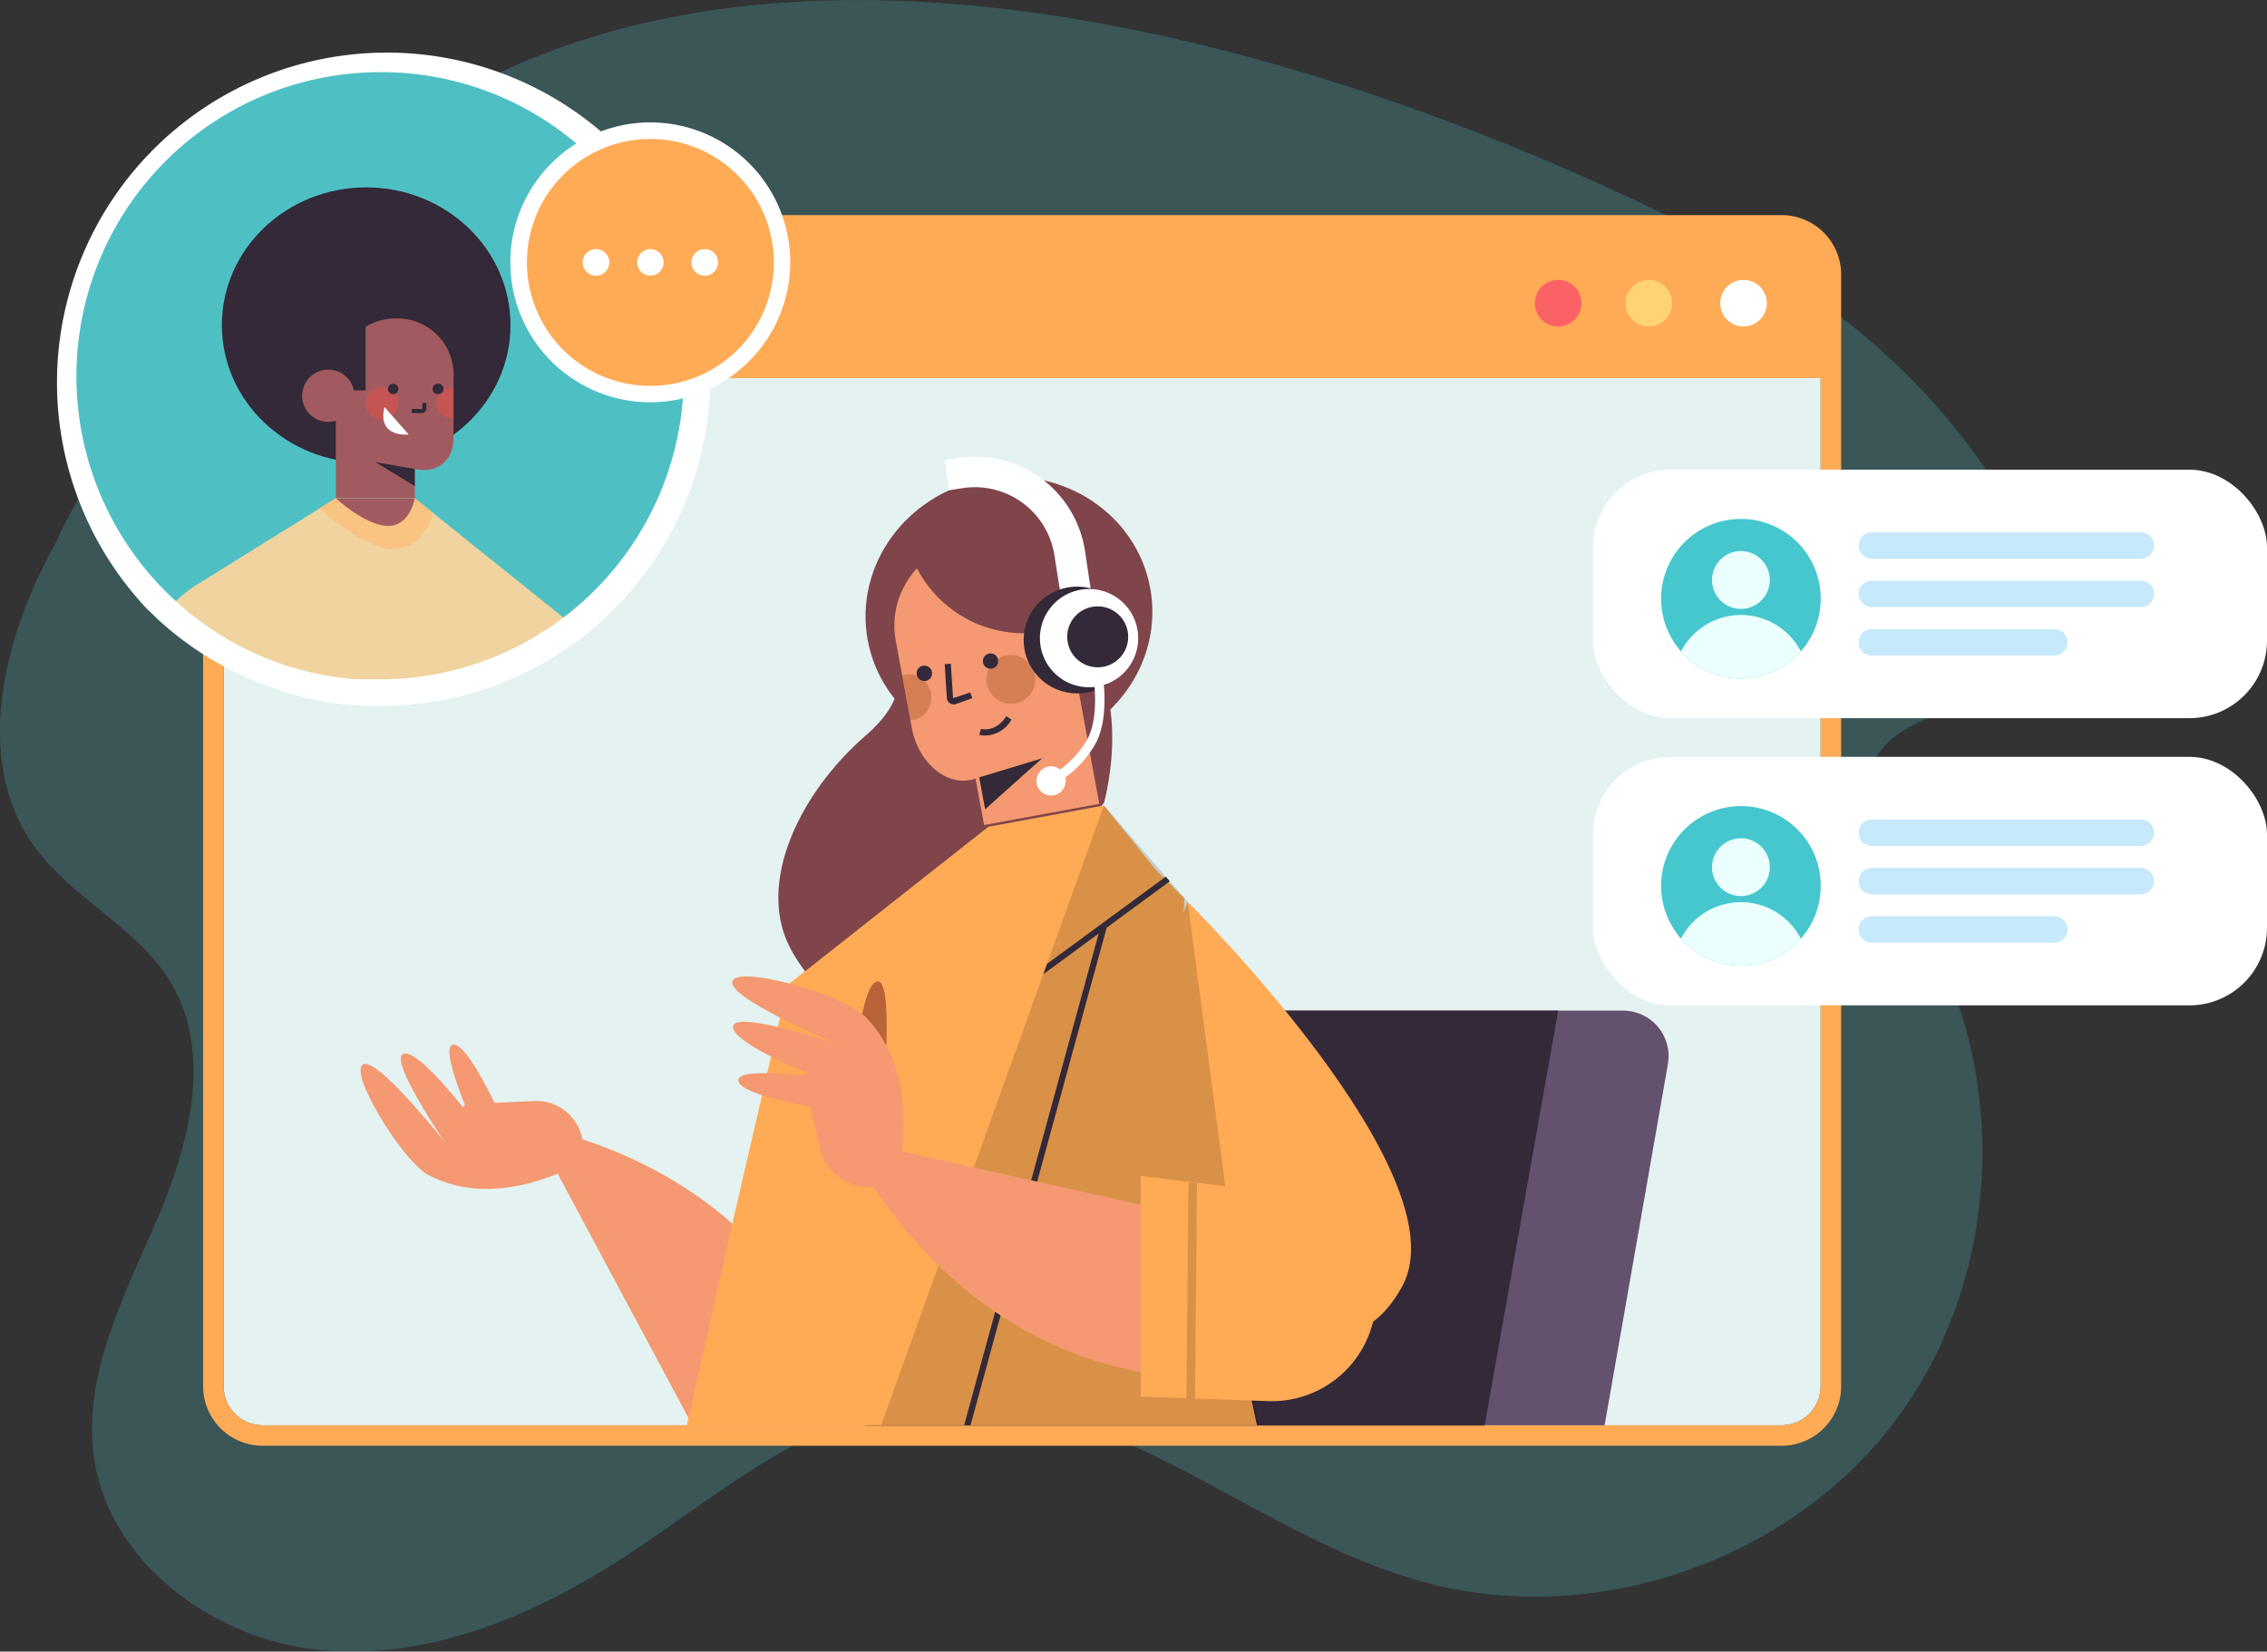 <svg xmlns="http://www.w3.org/2000/svg" viewBox="0 0 322.98 235.33"><rect x="0" y="0" width="322.98" height="235.33" fill="#333333" stroke="none"/><defs><style>.cls-1{isolation:isolate;}.cls-2{opacity:0.25;}.cls-3{fill:#4ec0c4;}.cls-4{fill:#e4f2f1;}.cls-5{fill:#fa5;}.cls-6{fill:#ffd371;}.cls-7{fill:#fff;}.cls-8{fill:#fb6265;}.cls-9{fill:#64516d;}.cls-10{fill:#332938;}.cls-11{fill:#7f454b;}.cls-12{fill:#f49971;}.cls-13,.cls-16{fill:#b96438;}.cls-13{opacity:0.5;}.cls-14{fill:#fc7465;}.cls-15{opacity:0.15;mix-blend-mode:multiply;}.cls-17{fill:#46c7ce;}.cls-18{fill:#ebfffe;}.cls-19{fill:#c6e9fb;}.cls-20{fill:#f0d39f;}.cls-21{fill:#f9c382;}.cls-22{fill:#a15b60;}.cls-23{fill:#c45553;}</style></defs><g class="cls-1"><g id="Layer_2" data-name="Layer 2"><g id="Option_1" data-name="Option 1"><g class="cls-2"><path class="cls-3" d="M8.08,77.11C.52,90.56-4.06,108.29,5,120.75c5.39,7.39,14.67,11.43,19.36,19.3,6,10.11,2.59,23.08-2.06,33.89s-10.53,22-8.91,33.65c2.14,15.31,17.47,26.32,32.87,27.59s30.46-5.28,43.37-13.78S114.77,202.14,130,200c13-1.85,25.93,3,37.6,9s22.91,13.12,35.56,16.5c24.25,6.48,52-3.15,67-23.25s16.41-49.45,3.34-70.88c-4.52-7.41-10.74-16.53-6-23.79,4.28-6.51,14.51-6,19.89-11.62,6.17-6.47,2.95-17.18-1.7-24.81a95.2,95.2,0,0,0-38.16-35.22S117.31-37.85,47.66,26.08C18.29,53,8.08,77.11,8.08,77.11Z"/></g><path class="cls-4" d="M37.41,33.57a5.56,5.56,0,0,0-5.55,5.55V197.53a5.56,5.56,0,0,0,5.55,5.55H253.84a5.56,5.56,0,0,0,5.55-5.55V39.12a5.56,5.56,0,0,0-5.55-5.55Z"/><path class="cls-5" d="M30.4,53.87H260.85V46.4c0-3.94.28-9.8-2.3-12.39s-8-1.9-12-1.9H44.69c-3.89,0-9.77.22-12.35,2.74S30.4,42.4,30.4,46.4Z"/><path class="cls-5" d="M28.94,197.53V39.12a8.48,8.48,0,0,1,8.47-8.47H253.84a8.48,8.48,0,0,1,8.47,8.47V197.53a8.48,8.48,0,0,1-8.47,8.47H37.41A8.48,8.48,0,0,1,28.94,197.53Zm8.47-164a5.56,5.56,0,0,0-5.55,5.55V197.53a5.56,5.56,0,0,0,5.55,5.55H253.84a5.56,5.56,0,0,0,5.55-5.55V39.12a5.56,5.56,0,0,0-5.55-5.55Z"/><circle class="cls-6" cx="234.91" cy="43.2" r="3.32"/><circle class="cls-7" cx="248.4" cy="43.2" r="3.32"/><circle class="cls-8" cx="221.99" cy="43.2" r="3.32"/><path class="cls-9" d="M237.61,151.71l-9,51.37H164.77l.7-4,.07-.38L169,179.47l.27-1.54.44-2.48.85-4.8.36-2.05,1.62-9.11.46-2.62L175.25,144h56A6.49,6.49,0,0,1,237.61,151.71Z"/><path class="cls-10" d="M222,144l-10.49,59.12h-88.3L126,187.21l1.84-10.47L132.21,152A10,10,0,0,1,142,144Z"/><path class="cls-11" d="M124.83,91.57s8,5-1.52,13.26-15.94,21.58-10.31,31a24.61,24.61,0,0,0,14.38,11.33l29.9-32.74S168,76,124.83,91.57Z"/><ellipse class="cls-11" cx="143.74" cy="87.5" rx="20.46" ry="19.52" transform="translate(-13.47 27.49) rotate(-10.44)"/><rect class="cls-12" x="138.91" y="96.95" width="16.75" height="19.49" transform="matrix(0.98, -0.18, 0.18, 0.98, -16.89, 28.45)"/><polygon class="cls-10" points="139.44 110.38 149.35 107.26 140.35 115.31 139.44 110.38"/><path class="cls-12" d="M139.23,110.85l15.82-4.79L151.47,86.6a11.88,11.88,0,0,0-14.05-9.2h0A11.88,11.88,0,0,0,127.57,91l2.36,12.83C130.8,108.55,135,112.51,139.23,110.85Z"/><path class="cls-13" d="M128.54,96.3l1.15,6.23a2.57,2.57,0,0,0,.73,0,3.31,3.31,0,0,0-1.19-6.45A2.69,2.69,0,0,0,128.54,96.3Z"/><path class="cls-11" d="M149,89.94l3.62-.66-3.11-16.87L129,76.18h0A17.15,17.15,0,0,0,149,89.94Z"/><circle class="cls-14" cx="153.28" cy="93.05" r="5.54"/><path class="cls-13" d="M140.6,97.4a3.47,3.47,0,1,0,2.79-4A3.48,3.48,0,0,0,140.6,97.4Z"/><path class="cls-10" d="M140.36,104.8a2.81,2.81,0,0,1-.86-.11l.26-.83-.13.42.13-.42c.08,0,2.08.58,3.6-1.81l.74.48A4.35,4.35,0,0,1,140.36,104.8Z"/><path class="cls-10" d="M140.05,94.4a1.09,1.09,0,1,0,.88-1.28A1.1,1.1,0,0,0,140.05,94.4Z"/><path class="cls-10" d="M130.61,96.13a1.1,1.1,0,1,0,.88-1.27A1.09,1.09,0,0,0,130.61,96.13Z"/><path class="cls-10" d="M135.88,100.37a1,1,0,0,1-.54-.16,1,1,0,0,1-.44-.76l-.31-4.82.88-.06.3,4.82.29.51-.63-.3,2.8-.94.3.82-2.32.83A1,1,0,0,1,135.88,100.37Z"/><path class="cls-12" d="M120.1,203.08H98.65l-22.8-42.56s32.65,4.89,42.78,35.61A29.41,29.41,0,0,1,120.1,203.08Z"/><path class="cls-12" d="M68.32,162.32s-6-13-3.81-13.46,7.22,11,7.22,11Z"/><path class="cls-12" d="M66.27,157.34l9.82-.46A6.66,6.66,0,0,1,83,162.5l.43,2.76S71.19,173,60.84,167.31Z"/><path class="cls-12" d="M66.77,167.73s-12-16.76-9.26-17.59,13.31,14,13.31,14Z"/><path class="cls-12" d="M60.84,167.31c-3.82-2.31-11.43-14.95-9-15.69S65.18,165,65.18,165Z"/><polygon class="cls-5" points="179.08 203.08 97.86 203.08 104.39 174.12 105.31 170.13 105.55 169.13 105.55 169.12 106.7 164.13 106.8 163.7 108.1 158.11 112.21 140.35 114.73 138.37 140.81 117.8 156.88 114.84 156.88 114.84 157.28 114.76 157.28 114.77 157.28 114.77 164.73 124 165.73 125 168.73 128 168.73 128 168.53 132.11 170.25 143.96 172.5 159.49 173.87 168.96 174.79 175.28 174.79 175.29 176.25 185.34 177.78 195.85 178.32 199.56 179.08 203.08"/><path class="cls-5" d="M169.22,128.51s39.18,38.86,30.58,54.73c-12.84,23.7-44.75-19-44.75-19Z"/><polygon class="cls-15" points="179.35 203.08 125.53 203.08 130.22 190.05 130.48 189.32 135.08 176.52 146.79 143.96 148.64 138.81 149.17 137.33 157.28 114.77 157.28 114.76 166.09 124.91 166.67 125.57 169.21 128.51 171.25 143.96 172.96 156.87 174.57 169.05 175.4 175.26 176.77 185.69 176.77 185.69 178.1 195.7 178.61 199.57 179.35 203.08"/><polygon class="cls-10" points="148.64 138.81 156.53 133.02 157.67 132.18 166.66 125.57 166.09 124.91 149.18 137.33 148.64 138.81"/><polygon class="cls-10" points="157.71 132.04 157.67 132.18 154.44 143.96 145.63 176.19 145.63 176.19 141.64 190.74 140.58 194.64 140.42 195.21 140.42 195.21 138.27 203.08 137.36 203.08 139.6 194.88 140.19 192.74 140.99 189.81 144.71 176.22 153.53 143.96 156.53 133.02 156.86 131.81 157.71 132.04"/><path class="cls-16" d="M125.9,154.84s1.43-15.34-.92-15-3.43,13.71-3.43,13.71Z"/><path class="cls-12" d="M190.1,177.79,120.5,162.3s14.53,32.4,49.29,34C193.26,197.36,190.1,177.79,190.1,177.79Z"/><path class="cls-12" d="M120.18,154s-15.21-2.42-15-.05,13.45,4.3,13.45,4.3Z"/><path class="cls-12" d="M114.43,153.31l2.38,10.3a7.15,7.15,0,0,0,7.81,5.5l3-.35s4.5-14.91-4.42-24Z"/><path class="cls-12" d="M125.34,150.81s-20.83-7.55-20.9-4.5,18.35,9.74,18.35,9.74Z"/><path class="cls-12" d="M123.19,144.79c-3.51-3.29-18.8-7.51-18.87-4.79S122.07,150,122.07,150Z"/><path class="cls-5" d="M162.53,199l0-31.45L183,170.07a14.83,14.83,0,0,1,12.89,12.63h0a14.84,14.84,0,0,1-15.19,16.94Z"/><polygon class="cls-15" points="170.54 168.52 170.25 199.29 169.03 199.25 169.32 168.51 170.54 168.52"/><path class="cls-7" d="M151.54,87.48l4.29-.65-1.25-8.32a15.81,15.81,0,0,0-18-13.26l-2,.3.65,4.3,2-.31a11.47,11.47,0,0,1,13,9.62Z"/><circle class="cls-10" cx="153.45" cy="91.18" r="7.61" transform="translate(18.99 208.58) rotate(-71.84)"/><path class="cls-7" d="M150,111.87a15,15,0,0,0,6.16-6.06c2.07-4,.84-10.36.79-10.62l-1.31.26c0,.06,1.19,6.13-.66,9.76a13.83,13.83,0,0,1-5.56,5.46Z"/><path class="cls-7" d="M147.69,111.58a2.08,2.08,0,1,0,1.75-2.37A2.08,2.08,0,0,0,147.69,111.58Z"/><path class="cls-7" d="M148.24,92a7,7,0,1,0,5.9-8A7,7,0,0,0,148.24,92Z"/><path class="cls-10" d="M152.1,91.39a4.34,4.34,0,1,0,3.64-4.94A4.32,4.32,0,0,0,152.1,91.39Z"/><rect class="cls-7" x="226.94" y="107.84" width="96.04" height="35.41" rx="11.06"/><path class="cls-17" d="M259.4,126.23A11.37,11.37,0,1,1,248,114.86,11.33,11.33,0,0,1,259.4,126.23Z"/><circle class="cls-18" cx="248.03" cy="123.56" r="4.12"/><path class="cls-18" d="M256.57,133.74a11.38,11.38,0,0,1-17.08,0,9.62,9.62,0,0,1,17.08,0Z"/><path class="cls-19" d="M305,120.54H266.68a1.88,1.88,0,0,1-1.88-1.89h0a1.88,1.88,0,0,1,1.88-1.88H305a1.89,1.89,0,0,1,1.89,1.88h0A1.89,1.89,0,0,1,305,120.54Z"/><path class="cls-19" d="M305,127.43H266.68a1.88,1.88,0,0,1-1.88-1.88h0a1.89,1.89,0,0,1,1.88-1.89H305a1.89,1.89,0,0,1,1.89,1.89h0A1.89,1.89,0,0,1,305,127.43Z"/><path class="cls-19" d="M292.67,134.33h-26a1.89,1.89,0,0,1-1.88-1.89h0a1.89,1.89,0,0,1,1.88-1.89h26a1.89,1.89,0,0,1,1.89,1.89h0A1.89,1.89,0,0,1,292.67,134.33Z"/><rect class="cls-7" x="226.94" y="66.92" width="96.04" height="35.41" rx="11.06"/><path class="cls-17" d="M259.4,85.31A11.37,11.37,0,1,1,248,73.94,11.35,11.35,0,0,1,259.4,85.31Z"/><circle class="cls-18" cx="248.03" cy="82.64" r="4.12" transform="translate(110.39 304.91) rotate(-76.66)"/><path class="cls-18" d="M256.57,92.82a11.38,11.38,0,0,1-17.08,0,9.62,9.62,0,0,1,17.08,0Z"/><path class="cls-19" d="M305,79.62H266.68a1.89,1.89,0,0,1-1.88-1.89h0a1.88,1.88,0,0,1,1.88-1.88H305a1.89,1.89,0,0,1,1.89,1.88h0A1.89,1.89,0,0,1,305,79.62Z"/><path class="cls-19" d="M305,86.51H266.68a1.88,1.88,0,0,1-1.88-1.88h0a1.88,1.88,0,0,1,1.88-1.89H305a1.89,1.89,0,0,1,1.89,1.89h0A1.89,1.89,0,0,1,305,86.51Z"/><path class="cls-19" d="M292.67,93.41h-26a1.89,1.89,0,0,1-1.88-1.89h0a1.89,1.89,0,0,1,1.88-1.89h26a1.89,1.89,0,0,1,1.89,1.89h0A1.89,1.89,0,0,1,292.67,93.41Z"/><path class="cls-3" d="M99.39,53.61A45,45,0,0,1,86.17,85.53,46.39,46.39,0,0,1,81.9,89.3a45,45,0,0,1-27.65,9.45c-.61,0-1.21,0-1.81,0l-1,0-.67,0a43.94,43.94,0,0,1-7.57-1.22c-.42-.1-.84-.21-1.25-.33l-.68-.2-.77-.23-.82-.27-.32-.11c-.58-.21-1.16-.42-1.73-.65A45.12,45.12,0,0,1,23.81,87c-.51-.46-1-.93-1.49-1.42A45.15,45.15,0,1,1,99.39,53.61Z"/><path class="cls-20" d="M81.9,89.3a45,45,0,0,1-27.65,9.45c-.61,0-1.21,0-1.81,0l-1,0-.67,0a43.94,43.94,0,0,1-7.57-1.22c-.42-.1-.84-.21-1.25-.33l-.68-.2-.77-.23-.82-.27-.32-.11c-.58-.21-1.16-.42-1.73-.65A45.12,45.12,0,0,1,23.81,87,17.64,17.64,0,0,1,28,83.34L47.85,71H59.09l2.63,2.11Z"/><path class="cls-21" d="M47.85,71H59.09l2.63,2.11S60.43,78.27,56,78.21s-10.5-5.79-10.5-5.79Z"/><ellipse class="cls-10" cx="52.17" cy="46.32" rx="20.56" ry="19.62"/><rect class="cls-22" x="47.85" y="57.87" width="11.25" height="13.09"/><polygon class="cls-10" points="59.09 65.9 52.17 65.04 59.09 69.27 59.09 65.9"/><path class="cls-22" d="M59.3,66.86l-11-1.92V53.17a8,8,0,0,1,8.16-7.79h0a8,8,0,0,1,8.16,7.79v9.28C64.58,65.67,62.31,67.44,59.3,66.86Z"/><rect class="cls-10" x="47.49" y="42.48" width="4.6" height="13.14"/><path class="cls-23" d="M64.58,55.27v4.26a1.92,1.92,0,0,1-.48.07,2.22,2.22,0,0,1,0-4.4A1.92,1.92,0,0,1,64.58,55.27Z"/><path class="cls-22" d="M50.49,56.39a3.72,3.72,0,1,1-3.72-3.72A3.71,3.71,0,0,1,50.49,56.39Z"/><circle class="cls-23" cx="54.42" cy="57.47" r="2.33"/><path class="cls-7" d="M54.78,58l3.45,3.91S53.68,62.45,54.78,58Z"/><path class="cls-10" d="M56.75,55.41a.74.74,0,1,1-.74-.73A.74.74,0,0,1,56.75,55.41Z"/><path class="cls-10" d="M63.19,55.41a.73.73,0,0,1-.73.74.74.74,0,1,1,0-1.47A.73.73,0,0,1,63.19,55.41Z"/><path class="cls-10" d="M60.11,58.86H58.67v-.59l1.49,0h0l0-.08V57.4h.59v.76a.65.65,0,0,1-.2.52A.67.67,0,0,1,60.11,58.86Z"/><path class="cls-22" d="M42,97.07l-.68-.2-.77-.23-.82-.27-.32-.11.69-.28.45-.18.79-.32h0Z"/><path class="cls-22" d="M47.85,71H59.09s-.62,3.93-3.81,3.93S47.85,71,47.85,71Z"/><path class="cls-7" d="M54.25,100.58c-.63,0-1.27,0-1.88,0l-1-.05-.69,0a47.41,47.41,0,0,1-7.88-1.27c-.42-.1-.86-.22-1.3-.35l-.69-.19-.07,0L40,98.37l-.86-.28L38.81,98c-.58-.2-1.16-.42-1.8-.67a46.73,46.73,0,0,1-14.43-9c-.53-.49-1-1-1.55-1.48A47,47,0,0,1,87.46,20.39a47,47,0,0,1,0,66.43A48.6,48.6,0,0,1,83,90.74,46.58,46.58,0,0,1,54.25,100.58Zm0-90.3a43.33,43.33,0,0,0-30.64,74c.46.46.94.92,1.43,1.36a43.19,43.19,0,0,0,13.3,8.32c.59.23,1.13.43,1.66.61l.3.11.8.26.69.21.05,0,.63.18,1.21.32A42.21,42.21,0,0,0,51,96.8l.63,0,.93,0c.57,0,1.16,0,1.74,0A43.32,43.32,0,0,0,84.88,23,43,43,0,0,0,54.25,10.28Z"/><circle class="cls-5" cx="92.66" cy="37.39" r="18.76" transform="translate(0.7 76.47) rotate(-45)"/><path class="cls-7" d="M92.66,57.32a19.94,19.94,0,1,1,19.93-19.93A20,20,0,0,1,92.66,57.32Zm0-37.52a17.59,17.59,0,1,0,17.59,17.59A17.61,17.61,0,0,0,92.66,19.8Z"/><path class="cls-7" d="M86.81,37.39a1.9,1.9,0,1,1-1.9-1.9A1.9,1.9,0,0,1,86.81,37.39Z"/><path class="cls-7" d="M94.55,37.39a1.89,1.89,0,1,1-1.89-1.9A1.89,1.89,0,0,1,94.55,37.39Z"/><path class="cls-7" d="M102.3,37.39a1.9,1.9,0,1,1-1.89-1.9A1.89,1.89,0,0,1,102.3,37.39Z"/></g></g></g></svg>